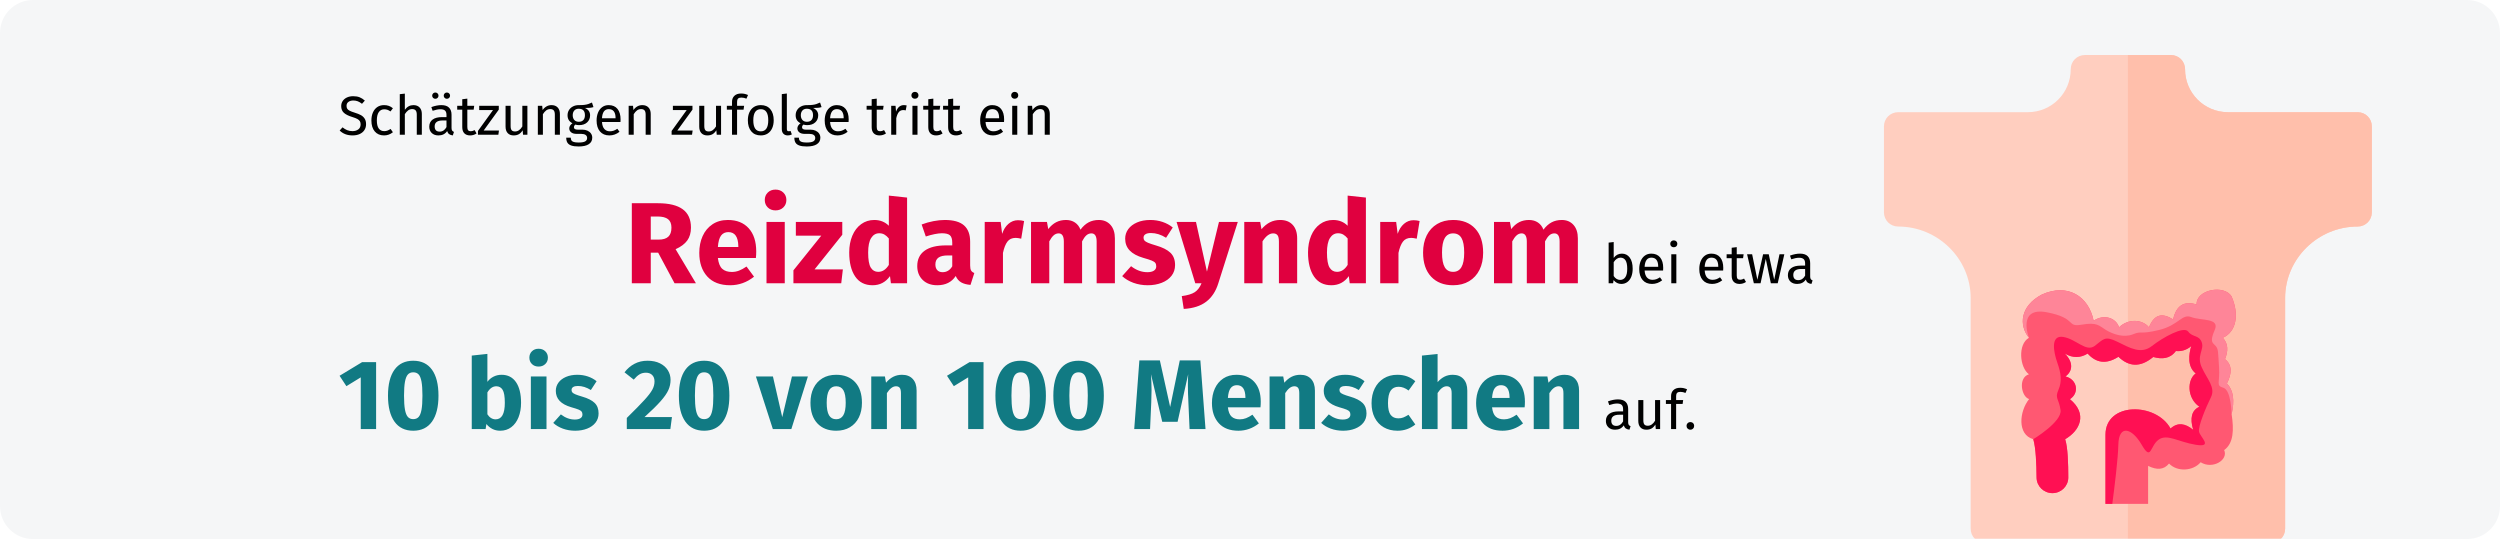 <?xml version="1.0" encoding="UTF-8"?>
<svg width="909px" height="196px" viewBox="0 0 909 196" version="1.1" xmlns="http://www.w3.org/2000/svg" xmlns:xlink="http://www.w3.org/1999/xlink">
    <title>reizdarmsyndrom</title>
    <defs>
        <path d="M12,0 L897,0 C903.627,-1.21743675e-15 909,5.373 909,12 L909,184 C909,190.627 903.627,196 897,196 L12,196 C5.373,196 8.11624501e-16,190.627 0,184 L0,12 C-8.11624501e-16,5.373 5.373,1.21743675e-15 12,0 Z" id="path-1"></path>
    </defs>
    <g id="reizdarmsyndrom" stroke="none" stroke-width="1" fill="none" fill-rule="evenodd">
        <rect fill="#FFFFFF" x="0" y="0" width="909" height="196"></rect>
        <g id="Group-2">
            <g id="Group">
                <mask id="mask-2" fill="white">
                    <use xlink:href="#path-1"></use>
                </mask>
                <use id="Mask" fill="#F5F6F7" xlink:href="#path-1"></use>
                <path d="M128.18,49.24 C129.193,49.24 130.07,49.067 130.81,48.72 C131.55,48.373 132.117,47.893 132.51,47.28 C132.903,46.667 133.1,45.96 133.1,45.16 C133.1,44.333 132.923,43.65 132.57,43.11 C132.217,42.57 131.753,42.147 131.18,41.84 C130.607,41.533 129.887,41.247 129.02,40.98 C128.193,40.727 127.563,40.487 127.13,40.26 C126.697,40.033 126.4,39.783 126.24,39.51 C126.08,39.237 126,38.9 126,38.5 C126,37.86 126.233,37.373 126.7,37.04 C127.167,36.707 127.76,36.54 128.48,36.54 C129.053,36.54 129.59,36.637 130.09,36.83 C130.59,37.023 131.1,37.327 131.62,37.74 L131.62,37.74 L132.66,36.58 C132.047,36.033 131.413,35.63 130.76,35.37 C130.107,35.11 129.32,34.98 128.4,34.98 C127.56,34.98 126.81,35.133 126.15,35.44 C125.49,35.747 124.977,36.173 124.61,36.72 C124.243,37.267 124.06,37.887 124.06,38.58 C124.06,39.607 124.387,40.42 125.04,41.02 C125.693,41.62 126.727,42.133 128.14,42.56 C128.94,42.8 129.55,43.04 129.97,43.28 C130.39,43.52 130.687,43.79 130.86,44.09 C131.033,44.39 131.12,44.767 131.12,45.22 C131.12,46.02 130.84,46.63 130.28,47.05 C129.72,47.47 129.013,47.68 128.16,47.68 C127.453,47.68 126.813,47.563 126.24,47.33 C125.667,47.097 125.1,46.753 124.54,46.3 L124.54,46.3 L123.5,47.46 C124.713,48.647 126.273,49.24 128.18,49.24 Z M139.64,49.24 C140.827,49.24 141.9,48.853 142.86,48.08 L142.86,48.08 L142.02,46.88 C141.593,47.16 141.207,47.363 140.86,47.49 C140.513,47.617 140.133,47.68 139.72,47.68 C138.853,47.68 138.187,47.363 137.72,46.73 C137.253,46.097 137.02,45.113 137.02,43.78 C137.02,42.447 137.257,41.44 137.73,40.76 C138.203,40.08 138.867,39.74 139.72,39.74 C140.147,39.74 140.537,39.803 140.89,39.93 C141.243,40.057 141.607,40.253 141.98,40.52 L141.98,40.52 L142.86,39.36 C142.38,38.96 141.88,38.67 141.36,38.49 C140.84,38.31 140.267,38.22 139.64,38.22 C138.693,38.22 137.877,38.453 137.19,38.92 C136.503,39.387 135.973,40.04 135.6,40.88 C135.227,41.72 135.04,42.7 135.04,43.82 C135.04,45.513 135.45,46.84 136.27,47.8 C137.09,48.76 138.213,49.24 139.64,49.24 Z M147.2,49 L147.2,41.5 C147.573,40.913 147.973,40.46 148.4,40.14 C148.827,39.82 149.313,39.66 149.86,39.66 C150.407,39.66 150.823,39.813 151.11,40.12 C151.397,40.427 151.54,40.953 151.54,41.7 L151.54,41.7 L151.54,49 L153.38,49 L153.38,41.44 C153.38,40.44 153.11,39.653 152.57,39.08 C152.03,38.507 151.28,38.22 150.32,38.22 C149.067,38.22 148.027,38.787 147.2,39.92 L147.2,39.92 L147.2,34.04 L145.36,34.24 L145.36,49 L147.2,49 Z M158.3,35.92 C158.62,35.92 158.89,35.81 159.11,35.59 C159.33,35.37 159.44,35.1 159.44,34.78 C159.44,34.46 159.33,34.19 159.11,33.97 C158.89,33.75 158.62,33.64 158.3,33.64 C157.967,33.64 157.69,33.75 157.47,33.97 C157.25,34.19 157.14,34.46 157.14,34.78 C157.14,35.1 157.25,35.37 157.47,35.59 C157.69,35.81 157.967,35.92 158.3,35.92 Z M162.48,35.92 C162.813,35.92 163.09,35.81 163.31,35.59 C163.53,35.37 163.64,35.1 163.64,34.78 C163.64,34.46 163.53,34.19 163.31,33.97 C163.09,33.75 162.813,33.64 162.48,33.64 C162.16,33.64 161.89,33.75 161.67,33.97 C161.45,34.19 161.34,34.46 161.34,34.78 C161.34,35.1 161.45,35.37 161.67,35.59 C161.89,35.81 162.16,35.92 162.48,35.92 Z M164.64,49.24 L165.06,47.96 C164.767,47.853 164.547,47.697 164.4,47.49 C164.253,47.283 164.18,46.967 164.18,46.54 L164.18,46.54 L164.18,41.72 C164.18,40.6 163.873,39.737 163.26,39.13 C162.647,38.523 161.72,38.22 160.48,38.22 C159.36,38.22 158.147,38.46 156.84,38.94 L156.84,38.94 L157.3,40.28 C158.42,39.907 159.367,39.72 160.14,39.72 C160.887,39.72 161.44,39.88 161.8,40.2 C162.16,40.52 162.34,41.053 162.34,41.8 L162.34,41.8 L162.34,42.58 L160.72,42.58 C159.24,42.58 158.097,42.88 157.29,43.48 C156.483,44.08 156.08,44.94 156.08,46.06 C156.08,47.007 156.38,47.773 156.98,48.36 C157.58,48.947 158.4,49.24 159.44,49.24 C160.827,49.24 161.873,48.713 162.58,47.66 C162.74,48.167 162.987,48.54 163.32,48.78 C163.653,49.02 164.093,49.173 164.64,49.24 L164.64,49.24 Z M159.86,47.86 C159.26,47.86 158.807,47.7 158.5,47.38 C158.193,47.06 158.04,46.587 158.04,45.96 C158.04,44.52 159.013,43.8 160.96,43.8 L160.96,43.8 L162.34,43.8 L162.34,46.22 C161.74,47.313 160.913,47.86 159.86,47.86 Z M170.92,49.24 C171.8,49.24 172.587,49 173.28,48.52 L173.28,48.52 L172.58,47.3 C172.06,47.58 171.593,47.72 171.18,47.72 C170.727,47.72 170.403,47.597 170.21,47.35 C170.017,47.103 169.92,46.707 169.92,46.16 L169.92,46.16 L169.92,39.88 L172.22,39.88 L172.42,38.46 L169.92,38.46 L169.92,35.86 L168.08,36.08 L168.08,38.46 L166.24,38.46 L166.24,39.88 L168.08,39.88 L168.08,46.24 C168.08,47.213 168.33,47.957 168.83,48.47 C169.33,48.983 170.027,49.24 170.92,49.24 Z M181.2,49 L181.42,47.46 L175.86,47.46 L181.36,39.86 L181.36,38.46 L174.24,38.46 L174.24,40.02 L179.26,40.02 L173.78,47.62 L173.78,49 L181.2,49 Z M186.76,49.24 C187.507,49.24 188.14,49.09 188.66,48.79 C189.18,48.49 189.64,48.013 190.04,47.36 L190.04,47.36 L190.18,49 L191.76,49 L191.76,38.46 L189.92,38.46 L189.92,45.98 C189.187,47.193 188.307,47.8 187.28,47.8 C186.707,47.8 186.293,47.65 186.04,47.35 C185.787,47.05 185.66,46.54 185.66,45.82 L185.66,45.82 L185.66,38.46 L183.82,38.46 L183.82,46.02 C183.82,47.047 184.08,47.84 184.6,48.4 C185.12,48.96 185.84,49.24 186.76,49.24 Z M197.4,49 L197.4,41.52 C197.773,40.92 198.173,40.46 198.6,40.14 C199.027,39.82 199.52,39.66 200.08,39.66 C200.627,39.66 201.04,39.813 201.32,40.12 C201.6,40.427 201.74,40.953 201.74,41.7 L201.74,41.7 L201.74,49 L203.58,49 L203.58,41.44 C203.58,40.44 203.31,39.653 202.77,39.08 C202.23,38.507 201.48,38.22 200.52,38.22 C199.853,38.22 199.243,38.38 198.69,38.7 C198.137,39.02 197.673,39.46 197.3,40.02 L197.3,40.02 L197.14,38.46 L195.56,38.46 L195.56,49 L197.4,49 Z M210.4,53.26 C212.013,53.26 213.24,52.983 214.08,52.43 C214.92,51.877 215.34,51.087 215.34,50.06 C215.34,49.5 215.19,49 214.89,48.56 C214.59,48.12 214.167,47.773 213.62,47.52 C213.073,47.267 212.447,47.14 211.74,47.14 L211.74,47.14 L210.06,47.14 C209.14,47.14 208.68,46.853 208.68,46.28 C208.68,46.093 208.727,45.91 208.82,45.73 C208.913,45.55 209.04,45.407 209.2,45.3 C209.613,45.433 210.06,45.5 210.54,45.5 C211.78,45.5 212.76,45.167 213.48,44.5 C214.2,43.833 214.56,42.973 214.56,41.92 C214.56,40.707 213.94,39.82 212.7,39.26 C213.393,39.26 213.98,39.24 214.46,39.2 C214.94,39.16 215.38,39.073 215.78,38.94 L215.78,38.94 L215.24,37.28 C214.707,37.52 214.257,37.703 213.89,37.83 C213.523,37.957 213.06,38.057 212.5,38.13 C211.94,38.203 211.247,38.233 210.42,38.22 C209.66,38.22 208.97,38.377 208.35,38.69 C207.73,39.003 207.243,39.44 206.89,40 C206.537,40.56 206.36,41.193 206.36,41.9 C206.36,42.58 206.503,43.157 206.79,43.63 C207.077,44.103 207.527,44.5 208.14,44.82 C207.767,45.073 207.48,45.36 207.28,45.68 C207.08,46 206.98,46.333 206.98,46.68 C206.98,47.253 207.21,47.73 207.67,48.11 C208.13,48.49 208.807,48.68 209.7,48.68 L209.7,48.68 L211.36,48.68 C212.027,48.68 212.547,48.807 212.92,49.06 C213.293,49.313 213.48,49.687 213.48,50.18 C213.48,50.727 213.243,51.137 212.77,51.41 C212.297,51.683 211.507,51.82 210.4,51.82 C209.64,51.82 209.053,51.757 208.64,51.63 C208.227,51.503 207.94,51.317 207.78,51.07 C207.62,50.823 207.54,50.487 207.54,50.06 L207.54,50.06 L205.88,50.06 C205.88,50.793 206.02,51.393 206.3,51.86 C206.58,52.327 207.05,52.677 207.71,52.91 C208.37,53.143 209.267,53.26 210.4,53.26 Z M210.46,44.28 C209.753,44.28 209.207,44.063 208.82,43.63 C208.433,43.197 208.24,42.62 208.24,41.9 C208.24,41.193 208.43,40.623 208.81,40.19 C209.19,39.757 209.727,39.54 210.42,39.54 C211.927,39.54 212.68,40.32 212.68,41.88 C212.68,42.64 212.49,43.23 212.11,43.65 C211.73,44.07 211.18,44.28 210.46,44.28 Z M221.58,49.24 C222.913,49.24 224.14,48.8 225.26,47.92 L225.26,47.92 L224.46,46.82 C223.993,47.14 223.547,47.373 223.12,47.52 C222.693,47.667 222.227,47.74 221.72,47.74 C220.92,47.74 220.267,47.467 219.76,46.92 C219.253,46.373 218.96,45.52 218.88,44.36 L218.88,44.36 L225.6,44.36 C225.627,44.04 225.64,43.727 225.64,43.42 C225.64,41.793 225.267,40.52 224.52,39.6 C223.773,38.68 222.7,38.22 221.3,38.22 C220.407,38.22 219.63,38.46 218.97,38.94 C218.31,39.42 217.803,40.083 217.45,40.93 C217.097,41.777 216.92,42.747 216.92,43.84 C216.92,45.52 217.33,46.84 218.15,47.8 C218.97,48.76 220.113,49.24 221.58,49.24 Z M223.82,43 L218.88,43 C219.013,40.787 219.833,39.68 221.34,39.68 C222.167,39.68 222.787,39.953 223.2,40.5 C223.613,41.047 223.82,41.84 223.82,42.88 L223.82,42.88 L223.82,43 Z M230.42,49 L230.42,41.52 C230.793,40.92 231.193,40.46 231.62,40.14 C232.047,39.82 232.54,39.66 233.1,39.66 C233.647,39.66 234.06,39.813 234.34,40.12 C234.62,40.427 234.76,40.953 234.76,41.7 L234.76,41.7 L234.76,49 L236.6,49 L236.6,41.44 C236.6,40.44 236.33,39.653 235.79,39.08 C235.25,38.507 234.5,38.22 233.54,38.22 C232.873,38.22 232.263,38.38 231.71,38.7 C231.157,39.02 230.693,39.46 230.32,40.02 L230.32,40.02 L230.16,38.46 L228.58,38.46 L228.58,49 L230.42,49 Z M251.62,49 L251.84,47.46 L246.28,47.46 L251.78,39.86 L251.78,38.46 L244.66,38.46 L244.66,40.02 L249.68,40.02 L244.2,47.62 L244.2,49 L251.62,49 Z M257.18,49.24 C257.927,49.24 258.56,49.09 259.08,48.79 C259.6,48.49 260.06,48.013 260.46,47.36 L260.46,47.36 L260.6,49 L262.18,49 L262.18,38.46 L260.34,38.46 L260.34,45.98 C259.607,47.193 258.727,47.8 257.7,47.8 C257.127,47.8 256.713,47.65 256.46,47.35 C256.207,47.05 256.08,46.54 256.08,45.82 L256.08,45.82 L256.08,38.46 L254.24,38.46 L254.24,46.02 C254.24,47.047 254.5,47.84 255.02,48.4 C255.54,48.96 256.26,49.24 257.18,49.24 Z M268,49 L268,39.88 L270.36,39.88 L270.56,38.46 L268,38.46 L268,37 C268,36.48 268.12,36.097 268.36,35.85 C268.6,35.603 269,35.48 269.56,35.48 C270.187,35.48 270.8,35.613 271.4,35.88 L271.4,35.88 L271.98,34.54 C271.54,34.353 271.13,34.217 270.75,34.13 C270.37,34.043 269.94,34 269.46,34 C268.42,34 267.61,34.277 267.03,34.83 C266.45,35.383 266.16,36.113 266.16,37.02 L266.16,37.02 L266.16,38.46 L264.28,38.46 L264.28,39.88 L266.16,39.88 L266.16,49 L268,49 Z M276.62,49.24 C277.593,49.24 278.433,49.01 279.14,48.55 C279.847,48.09 280.387,47.443 280.76,46.61 C281.133,45.777 281.32,44.813 281.32,43.72 C281.32,42.027 280.91,40.687 280.09,39.7 C279.27,38.713 278.12,38.22 276.64,38.22 C275.653,38.22 274.807,38.45 274.1,38.91 C273.393,39.37 272.853,40.017 272.48,40.85 C272.107,41.683 271.92,42.647 271.92,43.74 C271.92,45.433 272.333,46.773 273.16,47.76 C273.987,48.747 275.14,49.24 276.62,49.24 Z M276.62,47.76 C274.807,47.76 273.9,46.42 273.9,43.74 C273.9,41.047 274.813,39.7 276.64,39.7 C278.44,39.7 279.34,41.04 279.34,43.72 C279.34,46.413 278.433,47.76 276.62,47.76 Z M286.46,49.24 C286.993,49.24 287.48,49.12 287.92,48.88 L287.92,48.88 L287.44,47.6 C287.24,47.68 287.013,47.72 286.76,47.72 C286.52,47.72 286.35,47.653 286.25,47.52 C286.15,47.387 286.1,47.173 286.1,46.88 L286.1,46.88 L286.1,34 L284.26,34.22 L284.26,46.92 C284.26,47.653 284.457,48.223 284.85,48.63 C285.243,49.037 285.78,49.24 286.46,49.24 Z M293.34,53.26 C294.953,53.26 296.18,52.983 297.02,52.43 C297.86,51.877 298.28,51.087 298.28,50.06 C298.28,49.5 298.13,49 297.83,48.56 C297.53,48.12 297.107,47.773 296.56,47.52 C296.013,47.267 295.387,47.14 294.68,47.14 L294.68,47.14 L293,47.14 C292.08,47.14 291.62,46.853 291.62,46.28 C291.62,46.093 291.667,45.91 291.76,45.73 C291.853,45.55 291.98,45.407 292.14,45.3 C292.553,45.433 293,45.5 293.48,45.5 C294.72,45.5 295.7,45.167 296.42,44.5 C297.14,43.833 297.5,42.973 297.5,41.92 C297.5,40.707 296.88,39.82 295.64,39.26 C296.333,39.26 296.92,39.24 297.4,39.2 C297.88,39.16 298.32,39.073 298.72,38.94 L298.72,38.94 L298.18,37.28 C297.647,37.52 297.197,37.703 296.83,37.83 C296.463,37.957 296,38.057 295.44,38.13 C294.88,38.203 294.187,38.233 293.36,38.22 C292.6,38.22 291.91,38.377 291.29,38.69 C290.67,39.003 290.183,39.44 289.83,40 C289.477,40.56 289.3,41.193 289.3,41.9 C289.3,42.58 289.443,43.157 289.73,43.63 C290.017,44.103 290.467,44.5 291.08,44.82 C290.707,45.073 290.42,45.36 290.22,45.68 C290.02,46 289.92,46.333 289.92,46.68 C289.92,47.253 290.15,47.73 290.61,48.11 C291.07,48.49 291.747,48.68 292.64,48.68 L292.64,48.68 L294.3,48.68 C294.967,48.68 295.487,48.807 295.86,49.06 C296.233,49.313 296.42,49.687 296.42,50.18 C296.42,50.727 296.183,51.137 295.71,51.41 C295.237,51.683 294.447,51.82 293.34,51.82 C292.58,51.82 291.993,51.757 291.58,51.63 C291.167,51.503 290.88,51.317 290.72,51.07 C290.56,50.823 290.48,50.487 290.48,50.06 L290.48,50.06 L288.82,50.06 C288.82,50.793 288.96,51.393 289.24,51.86 C289.52,52.327 289.99,52.677 290.65,52.91 C291.31,53.143 292.207,53.26 293.34,53.26 Z M293.4,44.28 C292.693,44.28 292.147,44.063 291.76,43.63 C291.373,43.197 291.18,42.62 291.18,41.9 C291.18,41.193 291.37,40.623 291.75,40.19 C292.13,39.757 292.667,39.54 293.36,39.54 C294.867,39.54 295.62,40.32 295.62,41.88 C295.62,42.64 295.43,43.23 295.05,43.65 C294.67,44.07 294.12,44.28 293.4,44.28 Z M304.52,49.24 C305.853,49.24 307.08,48.8 308.2,47.92 L308.2,47.92 L307.4,46.82 C306.933,47.14 306.487,47.373 306.06,47.52 C305.633,47.667 305.167,47.74 304.66,47.74 C303.86,47.74 303.207,47.467 302.7,46.92 C302.193,46.373 301.9,45.52 301.82,44.36 L301.82,44.36 L308.54,44.36 C308.567,44.04 308.58,43.727 308.58,43.42 C308.58,41.793 308.207,40.52 307.46,39.6 C306.713,38.68 305.64,38.22 304.24,38.22 C303.347,38.22 302.57,38.46 301.91,38.94 C301.25,39.42 300.743,40.083 300.39,40.93 C300.037,41.777 299.86,42.747 299.86,43.84 C299.86,45.52 300.27,46.84 301.09,47.8 C301.91,48.76 303.053,49.24 304.52,49.24 Z M306.76,43 L301.82,43 C301.953,40.787 302.773,39.68 304.28,39.68 C305.107,39.68 305.727,39.953 306.14,40.5 C306.553,41.047 306.76,41.84 306.76,42.88 L306.76,42.88 L306.76,43 Z M319.78,49.24 C320.66,49.24 321.447,49 322.14,48.52 L322.14,48.52 L321.44,47.3 C320.92,47.58 320.453,47.72 320.04,47.72 C319.587,47.72 319.263,47.597 319.07,47.35 C318.877,47.103 318.78,46.707 318.78,46.16 L318.78,46.16 L318.78,39.88 L321.08,39.88 L321.28,38.46 L318.78,38.46 L318.78,35.86 L316.94,36.08 L316.94,38.46 L315.1,38.46 L315.1,39.88 L316.94,39.88 L316.94,46.24 C316.94,47.213 317.19,47.957 317.69,48.47 C318.19,48.983 318.887,49.24 319.78,49.24 Z M325.88,49 L325.88,42.98 C326.107,41.967 326.42,41.22 326.82,40.74 C327.22,40.26 327.747,40.02 328.4,40.02 C328.693,40.02 329,40.06 329.32,40.14 L329.32,40.14 L329.66,38.34 C329.34,38.26 328.993,38.22 328.62,38.22 C327.98,38.22 327.42,38.42 326.94,38.82 C326.46,39.22 326.08,39.813 325.8,40.6 L325.8,40.6 L325.62,38.46 L324.04,38.46 L324.04,49 L325.88,49 Z M332.66,35.9 C333.047,35.9 333.36,35.783 333.6,35.55 C333.84,35.317 333.96,35.02 333.96,34.66 C333.96,34.3 333.84,34 333.6,33.76 C333.36,33.52 333.047,33.4 332.66,33.4 C332.287,33.4 331.98,33.52 331.74,33.76 C331.5,34 331.38,34.3 331.38,34.66 C331.38,35.02 331.5,35.317 331.74,35.55 C331.98,35.783 332.287,35.9 332.66,35.9 Z M333.6,49 L333.6,38.46 L331.76,38.46 L331.76,49 L333.6,49 Z M340.36,49.24 C341.24,49.24 342.027,49 342.72,48.52 L342.72,48.52 L342.02,47.3 C341.5,47.58 341.033,47.72 340.62,47.72 C340.167,47.72 339.843,47.597 339.65,47.35 C339.457,47.103 339.36,46.707 339.36,46.16 L339.36,46.16 L339.36,39.88 L341.66,39.88 L341.86,38.46 L339.36,38.46 L339.36,35.86 L337.52,36.08 L337.52,38.46 L335.68,38.46 L335.68,39.88 L337.52,39.88 L337.52,46.24 C337.52,47.213 337.77,47.957 338.27,48.47 C338.77,48.983 339.467,49.24 340.36,49.24 Z M347.58,49.24 C348.46,49.24 349.247,49 349.94,48.52 L349.94,48.52 L349.24,47.3 C348.72,47.58 348.253,47.72 347.84,47.72 C347.387,47.72 347.063,47.597 346.87,47.35 C346.677,47.103 346.58,46.707 346.58,46.16 L346.58,46.16 L346.58,39.88 L348.88,39.88 L349.08,38.46 L346.58,38.46 L346.58,35.86 L344.74,36.08 L344.74,38.46 L342.9,38.46 L342.9,39.88 L344.74,39.88 L344.74,46.24 C344.74,47.213 344.99,47.957 345.49,48.47 C345.99,48.983 346.687,49.24 347.58,49.24 Z M361.04,49.24 C362.373,49.24 363.6,48.8 364.72,47.92 L364.72,47.92 L363.92,46.82 C363.453,47.14 363.007,47.373 362.58,47.52 C362.153,47.667 361.687,47.74 361.18,47.74 C360.38,47.74 359.727,47.467 359.22,46.92 C358.713,46.373 358.42,45.52 358.34,44.36 L358.34,44.36 L365.06,44.36 C365.087,44.04 365.1,43.727 365.1,43.42 C365.1,41.793 364.727,40.52 363.98,39.6 C363.233,38.68 362.16,38.22 360.76,38.22 C359.867,38.22 359.09,38.46 358.43,38.94 C357.77,39.42 357.263,40.083 356.91,40.93 C356.557,41.777 356.38,42.747 356.38,43.84 C356.38,45.52 356.79,46.84 357.61,47.8 C358.43,48.76 359.573,49.24 361.04,49.24 Z M363.28,43 L358.34,43 C358.473,40.787 359.293,39.68 360.8,39.68 C361.627,39.68 362.247,39.953 362.66,40.5 C363.073,41.047 363.28,41.84 363.28,42.88 L363.28,42.88 L363.28,43 Z M368.94,35.9 C369.327,35.9 369.64,35.783 369.88,35.55 C370.12,35.317 370.24,35.02 370.24,34.66 C370.24,34.3 370.12,34 369.88,33.76 C369.64,33.52 369.327,33.4 368.94,33.4 C368.567,33.4 368.26,33.52 368.02,33.76 C367.78,34 367.66,34.3 367.66,34.66 C367.66,35.02 367.78,35.317 368.02,35.55 C368.26,35.783 368.567,35.9 368.94,35.9 Z M369.88,49 L369.88,38.46 L368.04,38.46 L368.04,49 L369.88,49 Z M375.52,49 L375.52,41.52 C375.893,40.92 376.293,40.46 376.72,40.14 C377.147,39.82 377.64,39.66 378.2,39.66 C378.747,39.66 379.16,39.813 379.44,40.12 C379.72,40.427 379.86,40.953 379.86,41.7 L379.86,41.7 L379.86,49 L381.7,49 L381.7,41.44 C381.7,40.44 381.43,39.653 380.89,39.08 C380.35,38.507 379.6,38.22 378.64,38.22 C377.973,38.22 377.363,38.38 376.81,38.7 C376.257,39.02 375.793,39.46 375.42,40.02 L375.42,40.02 L375.26,38.46 L373.68,38.46 L373.68,49 L375.52,49 Z" id="Schätzungenzufolgetrittein" fill="#000000" fill-rule="nonzero" mask="url(#mask-2)"></path>
                <path d="M236.618,103 L236.618,91.87 L239.306,91.87 L245.27,103 L253.04,103 L245.648,90.61 C247.58,89.742 248.994,88.685 249.89,87.439 C250.786,86.193 251.234,84.632 251.234,82.756 C251.234,79.76 250.233,77.534 248.231,76.078 C246.229,74.622 243.24,73.894 239.264,73.894 L239.264,73.894 L229.73,73.894 L229.73,103 L236.618,103 Z M239.516,87.124 L236.618,87.124 L236.618,78.724 L239.096,78.724 C240.804,78.724 242.071,79.046 242.897,79.69 C243.723,80.334 244.136,81.356 244.136,82.756 C244.136,84.268 243.751,85.374 242.981,86.074 C242.211,86.774 241.056,87.124 239.516,87.124 L239.516,87.124 Z M265.472,103.714 C268.664,103.714 271.562,102.678 274.166,100.606 L274.166,100.606 L271.436,96.91 C270.456,97.582 269.546,98.079 268.706,98.401 C267.866,98.723 266.998,98.884 266.102,98.884 C264.618,98.884 263.456,98.506 262.616,97.75 C261.776,96.994 261.244,95.678 261.02,93.802 L261.02,93.802 L274.838,93.802 C274.922,93.13 274.964,92.332 274.964,91.408 C274.964,87.824 274.054,85.024 272.234,83.008 C270.414,80.992 267.894,79.984 264.674,79.984 C262.49,79.984 260.614,80.509 259.046,81.559 C257.478,82.609 256.288,84.037 255.476,85.843 C254.664,87.649 254.258,89.686 254.258,91.954 C254.258,95.538 255.224,98.394 257.156,100.522 C259.088,102.65 261.86,103.714 265.472,103.714 Z M268.454,89.812 L261.02,89.812 C261.16,87.88 261.545,86.494 262.175,85.654 C262.805,84.814 263.694,84.394 264.842,84.394 C267.194,84.394 268.398,86.102 268.454,89.518 L268.454,89.518 L268.454,89.812 Z M281.978,76.498 C283.126,76.498 284.071,76.141 284.813,75.427 C285.555,74.713 285.926,73.81 285.926,72.718 C285.926,71.626 285.555,70.723 284.813,70.009 C284.071,69.295 283.126,68.938 281.978,68.938 C280.83,68.938 279.892,69.295 279.164,70.009 C278.436,70.723 278.072,71.626 278.072,72.718 C278.072,73.81 278.436,74.713 279.164,75.427 C279.892,76.141 280.83,76.498 281.978,76.498 Z M285.338,103 L285.338,80.698 L278.702,80.698 L278.702,103 L285.338,103 Z M305.876,103 L306.464,97.96 L296.174,97.96 L306.254,85.36 L306.254,80.698 L289.37,80.698 L289.37,85.696 L298.61,85.696 L288.488,98.296 L288.488,103 L305.876,103 Z M317.258,103.714 C319.918,103.714 322.032,102.608 323.6,100.396 L323.6,100.396 L323.936,103 L329.816,103 L329.816,71.836 L323.18,71.122 L323.18,82.084 C321.78,80.684 320.016,79.984 317.888,79.984 C316.096,79.984 314.507,80.488 313.121,81.496 C311.735,82.504 310.664,83.904 309.908,85.696 C309.152,87.488 308.774,89.518 308.774,91.786 C308.774,95.482 309.495,98.394 310.937,100.522 C312.379,102.65 314.486,103.714 317.258,103.714 Z M319.316,98.842 C318.14,98.842 317.237,98.324 316.607,97.288 C315.977,96.252 315.662,94.432 315.662,91.828 C315.662,89.448 316.026,87.684 316.754,86.536 C317.482,85.388 318.462,84.814 319.694,84.814 C320.394,84.814 321.017,84.968 321.563,85.276 C322.109,85.584 322.648,86.06 323.18,86.704 L323.18,86.704 L323.18,96.322 C322.144,98.002 320.856,98.842 319.316,98.842 Z M340.778,103.714 C343.802,103.714 346.042,102.594 347.498,100.354 C347.974,101.418 348.646,102.195 349.514,102.685 C350.382,103.175 351.502,103.476 352.874,103.588 L352.874,103.588 L354.26,99.262 C353.728,99.066 353.343,98.772 353.105,98.38 C352.867,97.988 352.748,97.372 352.748,96.532 L352.748,96.532 L352.748,87.88 C352.748,85.248 352.006,83.274 350.522,81.958 C349.038,80.642 346.7,79.984 343.508,79.984 C342.248,79.984 340.883,80.124 339.413,80.404 C337.943,80.684 336.508,81.09 335.108,81.622 L335.108,81.622 L336.62,85.99 C337.712,85.626 338.776,85.339 339.812,85.129 C340.848,84.919 341.73,84.814 342.458,84.814 C343.858,84.814 344.838,85.059 345.398,85.549 C345.958,86.039 346.238,86.942 346.238,88.258 L346.238,88.258 L346.238,89.224 L343.97,89.224 C340.582,89.224 337.992,89.868 336.2,91.156 C334.408,92.444 333.512,94.306 333.512,96.742 C333.512,98.814 334.17,100.494 335.486,101.782 C336.802,103.07 338.566,103.714 340.778,103.714 Z M342.71,98.968 C341.898,98.968 341.261,98.723 340.799,98.233 C340.337,97.743 340.106,97.05 340.106,96.154 C340.106,95.034 340.477,94.208 341.219,93.676 C341.961,93.144 343.088,92.878 344.6,92.878 L344.6,92.878 L346.238,92.878 L346.238,96.826 C345.398,98.254 344.222,98.968 342.71,98.968 Z M364.676,103 L364.676,91.954 C365.068,90.134 365.607,88.769 366.293,87.859 C366.979,86.949 367.98,86.494 369.296,86.494 C369.8,86.494 370.472,86.592 371.312,86.788 L371.312,86.788 L372.362,80.362 C371.69,80.166 370.948,80.068 370.136,80.068 C368.848,80.068 367.693,80.509 366.671,81.391 C365.649,82.273 364.886,83.484 364.382,85.024 L364.382,85.024 L363.836,80.698 L358.04,80.698 L358.04,103 L364.676,103 Z M381.518,103 L381.518,87.754 C382.022,86.802 382.547,86.081 383.093,85.591 C383.639,85.101 384.248,84.856 384.92,84.856 C386.18,84.856 386.81,85.85 386.81,87.838 L386.81,87.838 L386.81,103 L393.446,103 L393.446,87.754 C393.95,86.774 394.468,86.046 395,85.57 C395.532,85.094 396.148,84.856 396.848,84.856 C398.108,84.856 398.738,85.85 398.738,87.838 L398.738,87.838 L398.738,103 L405.374,103 L405.374,86.704 C405.374,84.604 404.842,82.959 403.778,81.769 C402.714,80.579 401.3,79.984 399.536,79.984 C398.136,79.984 396.897,80.271 395.819,80.845 C394.741,81.419 393.754,82.308 392.858,83.512 C392.438,82.392 391.773,81.524 390.863,80.908 C389.953,80.292 388.868,79.984 387.608,79.984 C386.264,79.984 385.067,80.257 384.017,80.803 C382.967,81.349 382.008,82.182 381.14,83.302 L381.14,83.302 L380.678,80.698 L374.882,80.698 L374.882,103 L381.518,103 Z M417.344,103.714 C419.192,103.714 420.872,103.42 422.384,102.832 C423.896,102.244 425.086,101.397 425.954,100.291 C426.822,99.185 427.256,97.876 427.256,96.364 C427.256,94.46 426.689,92.969 425.555,91.891 C424.421,90.813 422.692,89.938 420.368,89.266 C419.024,88.874 418.03,88.538 417.386,88.258 C416.742,87.978 416.315,87.705 416.105,87.439 C415.895,87.173 415.79,86.83 415.79,86.41 C415.79,85.878 416.021,85.465 416.483,85.171 C416.945,84.877 417.61,84.73 418.478,84.73 C420.326,84.73 422.16,85.304 423.98,86.452 L423.98,86.452 L426.416,82.714 C425.352,81.846 424.12,81.174 422.72,80.698 C421.32,80.222 419.822,79.984 418.226,79.984 C416.406,79.984 414.803,80.285 413.417,80.887 C412.031,81.489 410.967,82.301 410.225,83.323 C409.483,84.345 409.112,85.5 409.112,86.788 C409.112,88.496 409.658,89.924 410.75,91.072 C411.842,92.22 413.494,93.116 415.706,93.76 C417.106,94.152 418.128,94.481 418.772,94.747 C419.416,95.013 419.85,95.3 420.074,95.608 C420.298,95.916 420.41,96.336 420.41,96.868 C420.41,97.54 420.123,98.058 419.549,98.422 C418.975,98.786 418.184,98.968 417.176,98.968 C415.104,98.968 413.13,98.24 411.254,96.784 L411.254,96.784 L408.02,100.396 C409.14,101.432 410.505,102.244 412.115,102.832 C413.725,103.42 415.468,103.714 417.344,103.714 Z M430.406,112.324 C433.822,112.128 436.545,111.253 438.575,109.699 C440.605,108.145 442.068,105.926 442.964,103.042 L442.964,103.042 L450.062,80.698 L443.216,80.698 L438.848,98.758 L434.858,80.698 L427.802,80.698 L434.606,103 L436.874,103 C436.258,104.484 435.439,105.562 434.417,106.234 C433.395,106.906 431.82,107.382 429.692,107.662 L429.692,107.662 L430.406,112.324 Z M459.05,103 L459.05,87.754 C460.282,85.822 461.57,84.856 462.914,84.856 C463.614,84.856 464.139,85.073 464.489,85.507 C464.839,85.941 465.014,86.718 465.014,87.838 L465.014,87.838 L465.014,103 L471.65,103 L471.65,86.704 C471.65,84.576 471.104,82.924 470.012,81.748 C468.92,80.572 467.408,79.984 465.476,79.984 C464.104,79.984 462.865,80.264 461.759,80.824 C460.653,81.384 459.624,82.224 458.672,83.344 L458.672,83.344 L458.21,80.698 L452.414,80.698 L452.414,103 L459.05,103 Z M484.082,103.714 C486.742,103.714 488.856,102.608 490.424,100.396 L490.424,100.396 L490.76,103 L496.64,103 L496.64,71.836 L490.004,71.122 L490.004,82.084 C488.604,80.684 486.84,79.984 484.712,79.984 C482.92,79.984 481.331,80.488 479.945,81.496 C478.559,82.504 477.488,83.904 476.732,85.696 C475.976,87.488 475.598,89.518 475.598,91.786 C475.598,95.482 476.319,98.394 477.761,100.522 C479.203,102.65 481.31,103.714 484.082,103.714 Z M486.14,98.842 C484.964,98.842 484.061,98.324 483.431,97.288 C482.801,96.252 482.486,94.432 482.486,91.828 C482.486,89.448 482.85,87.684 483.578,86.536 C484.306,85.388 485.286,84.814 486.518,84.814 C487.218,84.814 487.841,84.968 488.387,85.276 C488.933,85.584 489.472,86.06 490.004,86.704 L490.004,86.704 L490.004,96.322 C488.968,98.002 487.68,98.842 486.14,98.842 Z M508.484,103 L508.484,91.954 C508.876,90.134 509.415,88.769 510.101,87.859 C510.787,86.949 511.788,86.494 513.104,86.494 C513.608,86.494 514.28,86.592 515.12,86.788 L515.12,86.788 L516.17,80.362 C515.498,80.166 514.756,80.068 513.944,80.068 C512.656,80.068 511.501,80.509 510.479,81.391 C509.457,82.273 508.694,83.484 508.19,85.024 L508.19,85.024 L507.644,80.698 L501.848,80.698 L501.848,103 L508.484,103 Z M528.35,103.714 C530.59,103.714 532.529,103.224 534.167,102.244 C535.805,101.264 537.065,99.885 537.947,98.107 C538.829,96.329 539.27,94.25 539.27,91.87 C539.27,88.118 538.304,85.199 536.372,83.113 C534.44,81.027 531.766,79.984 528.35,79.984 C526.11,79.984 524.171,80.474 522.533,81.454 C520.895,82.434 519.635,83.813 518.753,85.591 C517.871,87.369 517.43,89.448 517.43,91.828 C517.43,95.58 518.403,98.499 520.349,100.585 C522.295,102.671 524.962,103.714 528.35,103.714 Z M528.35,98.842 C526.978,98.842 525.963,98.282 525.305,97.162 C524.647,96.042 524.318,94.264 524.318,91.828 C524.318,89.448 524.654,87.691 525.326,86.557 C525.998,85.423 527.006,84.856 528.35,84.856 C529.722,84.856 530.737,85.416 531.395,86.536 C532.053,87.656 532.382,89.434 532.382,91.87 C532.382,94.25 532.046,96.007 531.374,97.141 C530.702,98.275 529.694,98.842 528.35,98.842 Z M549.854,103 L549.854,87.754 C550.358,86.802 550.883,86.081 551.429,85.591 C551.975,85.101 552.584,84.856 553.256,84.856 C554.516,84.856 555.146,85.85 555.146,87.838 L555.146,87.838 L555.146,103 L561.782,103 L561.782,87.754 C562.286,86.774 562.804,86.046 563.336,85.57 C563.868,85.094 564.484,84.856 565.184,84.856 C566.444,84.856 567.074,85.85 567.074,87.838 L567.074,87.838 L567.074,103 L573.71,103 L573.71,86.704 C573.71,84.604 573.178,82.959 572.114,81.769 C571.05,80.579 569.636,79.984 567.872,79.984 C566.472,79.984 565.233,80.271 564.155,80.845 C563.077,81.419 562.09,82.308 561.194,83.512 C560.774,82.392 560.109,81.524 559.199,80.908 C558.289,80.292 557.204,79.984 555.944,79.984 C554.6,79.984 553.403,80.257 552.353,80.803 C551.303,81.349 550.344,82.182 549.476,83.302 L549.476,83.302 L549.014,80.698 L543.218,80.698 L543.218,103 L549.854,103 Z" id="Reizdarmsyndrom" fill="#E0003F" fill-rule="nonzero" mask="url(#mask-2)"></path>
                <path d="M589.5,103.24 C590.34,103.24 591.073,103.01 591.7,102.55 C592.327,102.09 592.807,101.443 593.14,100.61 C593.473,99.777 593.64,98.813 593.64,97.72 C593.64,95.987 593.287,94.637 592.58,93.67 C591.873,92.703 590.92,92.22 589.72,92.22 C588.493,92.22 587.5,92.74 586.74,93.78 L586.74,93.78 L586.74,88 L584.9,88.22 L584.9,103 L586.52,103 L586.7,101.84 C587.46,102.773 588.393,103.24 589.5,103.24 Z M589.06,101.78 C588.607,101.78 588.177,101.653 587.77,101.4 C587.363,101.147 587.02,100.8 586.74,100.36 L586.74,100.36 L586.74,95.32 C587.447,94.227 588.267,93.68 589.2,93.68 C589.987,93.68 590.593,93.997 591.02,94.63 C591.447,95.263 591.66,96.293 591.66,97.72 C591.66,99.107 591.43,100.13 590.97,100.79 C590.51,101.45 589.873,101.78 589.06,101.78 Z M600.68,103.24 C602.013,103.24 603.24,102.8 604.36,101.92 L604.36,101.92 L603.56,100.82 C603.093,101.14 602.647,101.373 602.22,101.52 C601.793,101.667 601.327,101.74 600.82,101.74 C600.02,101.74 599.367,101.467 598.86,100.92 C598.353,100.373 598.06,99.52 597.98,98.36 L597.98,98.36 L604.7,98.36 C604.727,98.04 604.74,97.727 604.74,97.42 C604.74,95.793 604.367,94.52 603.62,93.6 C602.873,92.68 601.8,92.22 600.4,92.22 C599.507,92.22 598.73,92.46 598.07,92.94 C597.41,93.42 596.903,94.083 596.55,94.93 C596.197,95.777 596.02,96.747 596.02,97.84 C596.02,99.52 596.43,100.84 597.25,101.8 C598.07,102.76 599.213,103.24 600.68,103.24 Z M602.92,97 L597.98,97 C598.113,94.787 598.933,93.68 600.44,93.68 C601.267,93.68 601.887,93.953 602.3,94.5 C602.713,95.047 602.92,95.84 602.92,96.88 L602.92,96.88 L602.92,97 Z M608.58,89.9 C608.967,89.9 609.28,89.783 609.52,89.55 C609.76,89.317 609.88,89.02 609.88,88.66 C609.88,88.3 609.76,88 609.52,87.76 C609.28,87.52 608.967,87.4 608.58,87.4 C608.207,87.4 607.9,87.52 607.66,87.76 C607.42,88 607.3,88.3 607.3,88.66 C607.3,89.02 607.42,89.317 607.66,89.55 C607.9,89.783 608.207,89.9 608.58,89.9 Z M609.52,103 L609.52,92.46 L607.68,92.46 L607.68,103 L609.52,103 Z M622.52,103.24 C623.853,103.24 625.08,102.8 626.2,101.92 L626.2,101.92 L625.4,100.82 C624.933,101.14 624.487,101.373 624.06,101.52 C623.633,101.667 623.167,101.74 622.66,101.74 C621.86,101.74 621.207,101.467 620.7,100.92 C620.193,100.373 619.9,99.52 619.82,98.36 L619.82,98.36 L626.54,98.36 C626.567,98.04 626.58,97.727 626.58,97.42 C626.58,95.793 626.207,94.52 625.46,93.6 C624.713,92.68 623.64,92.22 622.24,92.22 C621.347,92.22 620.57,92.46 619.91,92.94 C619.25,93.42 618.743,94.083 618.39,94.93 C618.037,95.777 617.86,96.747 617.86,97.84 C617.86,99.52 618.27,100.84 619.09,101.8 C619.91,102.76 621.053,103.24 622.52,103.24 Z M624.76,97 L619.82,97 C619.953,94.787 620.773,93.68 622.28,93.68 C623.107,93.68 623.727,93.953 624.14,94.5 C624.553,95.047 624.76,95.84 624.76,96.88 L624.76,96.88 L624.76,97 Z M632.48,103.24 C633.36,103.24 634.147,103 634.84,102.52 L634.84,102.52 L634.14,101.3 C633.62,101.58 633.153,101.72 632.74,101.72 C632.287,101.72 631.963,101.597 631.77,101.35 C631.577,101.103 631.48,100.707 631.48,100.16 L631.48,100.16 L631.48,93.88 L633.78,93.88 L633.98,92.46 L631.48,92.46 L631.48,89.86 L629.64,90.08 L629.64,92.46 L627.8,92.46 L627.8,93.88 L629.64,93.88 L629.64,100.24 C629.64,101.213 629.89,101.957 630.39,102.47 C630.89,102.983 631.587,103.24 632.48,103.24 Z M640.14,103 L642.04,94.12 L643.88,103 L646.38,103 L648.78,92.46 L647.02,92.46 L645.1,101.72 L643.12,92.46 L641.06,92.46 L638.98,101.72 L637.08,92.46 L635.24,92.46 L637.7,103 L640.14,103 Z M658.64,103.24 L659.06,101.96 C658.767,101.853 658.547,101.697 658.4,101.49 C658.253,101.283 658.18,100.967 658.18,100.54 L658.18,100.54 L658.18,95.72 C658.18,94.6 657.873,93.737 657.26,93.13 C656.647,92.523 655.72,92.22 654.48,92.22 C653.36,92.22 652.147,92.46 650.84,92.94 L650.84,92.94 L651.3,94.28 C652.42,93.907 653.367,93.72 654.14,93.72 C654.887,93.72 655.44,93.88 655.8,94.2 C656.16,94.52 656.34,95.053 656.34,95.8 L656.34,95.8 L656.34,96.58 L654.72,96.58 C653.24,96.58 652.097,96.88 651.29,97.48 C650.483,98.08 650.08,98.94 650.08,100.06 C650.08,101.007 650.38,101.773 650.98,102.36 C651.58,102.947 652.4,103.24 653.44,103.24 C654.827,103.24 655.873,102.713 656.58,101.66 C656.74,102.167 656.987,102.54 657.32,102.78 C657.653,103.02 658.093,103.173 658.64,103.24 L658.64,103.24 Z M653.86,101.86 C653.26,101.86 652.807,101.7 652.5,101.38 C652.193,101.06 652.04,100.587 652.04,99.96 C652.04,98.52 653.013,97.8 654.96,97.8 L654.96,97.8 L656.34,97.8 L656.34,100.22 C655.74,101.313 654.913,101.86 653.86,101.86 Z" id="beietwa" fill="#000000" fill-rule="nonzero" mask="url(#mask-2)"></path>
                <path d="M136.752,156 L136.752,131.664 L131.676,131.664 L123.468,136.632 L125.952,140.412 L131.172,137.208 L131.172,156 L136.752,156 Z M150.252,156.612 C153.228,156.612 155.502,155.508 157.074,153.3 C158.646,151.092 159.432,147.948 159.432,143.868 C159.432,139.764 158.646,136.62 157.074,134.436 C155.502,132.252 153.228,131.16 150.252,131.16 C147.276,131.16 145.002,132.252 143.43,134.436 C141.858,136.62 141.072,139.764 141.072,143.868 C141.072,147.948 141.858,151.092 143.43,153.3 C145.002,155.508 147.276,156.612 150.252,156.612 Z M150.252,152.4 C149.436,152.4 148.788,152.136 148.308,151.608 C147.828,151.08 147.474,150.198 147.246,148.962 C147.018,147.726 146.904,146.028 146.904,143.868 C146.904,141.708 147.018,140.016 147.246,138.792 C147.474,137.568 147.828,136.692 148.308,136.164 C148.788,135.636 149.436,135.372 150.252,135.372 C151.068,135.372 151.716,135.624 152.196,136.128 C152.676,136.632 153.03,137.502 153.258,138.738 C153.486,139.974 153.6,141.684 153.6,143.868 C153.6,146.052 153.486,147.762 153.258,148.998 C153.03,150.234 152.676,151.11 152.196,151.626 C151.716,152.142 151.068,152.4 150.252,152.4 Z M181.86,156.612 C183.42,156.612 184.77,156.18 185.91,155.316 C187.05,154.452 187.926,153.252 188.538,151.716 C189.15,150.18 189.456,148.428 189.456,146.46 C189.456,143.244 188.844,140.742 187.62,138.954 C186.396,137.166 184.644,136.272 182.364,136.272 C181.308,136.272 180.33,136.5 179.43,136.956 C178.53,137.412 177.792,138.036 177.216,138.828 L177.216,138.828 L177.216,128.676 L171.528,129.288 L171.528,156 L176.568,156 L176.856,154.164 C177.456,154.932 178.182,155.532 179.034,155.964 C179.886,156.396 180.828,156.612 181.86,156.612 Z M180.204,152.472 C179.604,152.472 179.046,152.31 178.53,151.986 C178.014,151.662 177.576,151.212 177.216,150.636 L177.216,150.636 L177.216,142.68 C178.104,141.192 179.184,140.448 180.456,140.448 C181.464,140.448 182.232,140.88 182.76,141.744 C183.288,142.608 183.552,144.18 183.552,146.46 C183.552,150.468 182.436,152.472 180.204,152.472 Z M195.828,133.284 C196.812,133.284 197.622,132.978 198.258,132.366 C198.894,131.754 199.212,130.98 199.212,130.044 C199.212,129.108 198.894,128.334 198.258,127.722 C197.622,127.11 196.812,126.804 195.828,126.804 C194.844,126.804 194.04,127.11 193.416,127.722 C192.792,128.334 192.48,129.108 192.48,130.044 C192.48,130.98 192.792,131.754 193.416,132.366 C194.04,132.978 194.844,133.284 195.828,133.284 Z M198.708,156 L198.708,136.884 L193.02,136.884 L193.02,156 L198.708,156 Z M209.148,156.612 C210.732,156.612 212.172,156.36 213.468,155.856 C214.764,155.352 215.784,154.626 216.528,153.678 C217.272,152.73 217.644,151.608 217.644,150.312 C217.644,148.68 217.158,147.402 216.186,146.478 C215.214,145.554 213.732,144.804 211.74,144.228 C210.588,143.892 209.736,143.604 209.184,143.364 C208.632,143.124 208.266,142.89 208.086,142.662 C207.906,142.434 207.816,142.14 207.816,141.78 C207.816,141.324 208.014,140.97 208.41,140.718 C208.806,140.466 209.376,140.34 210.12,140.34 C211.704,140.34 213.276,140.832 214.836,141.816 L214.836,141.816 L216.924,138.612 C216.012,137.868 214.956,137.292 213.756,136.884 C212.556,136.476 211.272,136.272 209.904,136.272 C208.344,136.272 206.97,136.53 205.782,137.046 C204.594,137.562 203.682,138.258 203.046,139.134 C202.41,140.01 202.092,141 202.092,142.104 C202.092,143.568 202.56,144.792 203.496,145.776 C204.432,146.76 205.848,147.528 207.744,148.08 C208.944,148.416 209.82,148.698 210.372,148.926 C210.924,149.154 211.296,149.4 211.488,149.664 C211.68,149.928 211.776,150.288 211.776,150.744 C211.776,151.32 211.53,151.764 211.038,152.076 C210.546,152.388 209.868,152.544 209.004,152.544 C207.228,152.544 205.536,151.92 203.928,150.672 L203.928,150.672 L201.156,153.768 C202.116,154.656 203.286,155.352 204.666,155.856 C206.046,156.36 207.54,156.612 209.148,156.612 Z M243.744,156 L244.32,151.644 L234.348,151.644 C236.916,149.316 238.872,147.39 240.216,145.866 C241.56,144.342 242.496,142.992 243.024,141.816 C243.552,140.64 243.816,139.404 243.816,138.108 C243.816,136.836 243.486,135.672 242.826,134.616 C242.166,133.56 241.206,132.72 239.946,132.096 C238.686,131.472 237.18,131.16 235.428,131.16 C233.676,131.16 232.098,131.532 230.694,132.276 C229.29,133.02 228.084,134.052 227.076,135.372 L227.076,135.372 L230.424,138.036 C231.168,137.148 231.876,136.506 232.548,136.11 C233.22,135.714 233.988,135.516 234.852,135.516 C235.812,135.516 236.574,135.798 237.138,136.362 C237.702,136.926 237.984,137.7 237.984,138.684 C237.984,139.716 237.714,140.724 237.174,141.708 C236.634,142.692 235.692,143.922 234.348,145.398 C233.004,146.874 230.856,149.064 227.904,151.968 L227.904,151.968 L227.904,156 L243.744,156 Z M256.02,156.612 C258.996,156.612 261.27,155.508 262.842,153.3 C264.414,151.092 265.2,147.948 265.2,143.868 C265.2,139.764 264.414,136.62 262.842,134.436 C261.27,132.252 258.996,131.16 256.02,131.16 C253.044,131.16 250.77,132.252 249.198,134.436 C247.626,136.62 246.84,139.764 246.84,143.868 C246.84,147.948 247.626,151.092 249.198,153.3 C250.77,155.508 253.044,156.612 256.02,156.612 Z M256.02,152.4 C255.204,152.4 254.556,152.136 254.076,151.608 C253.596,151.08 253.242,150.198 253.014,148.962 C252.786,147.726 252.672,146.028 252.672,143.868 C252.672,141.708 252.786,140.016 253.014,138.792 C253.242,137.568 253.596,136.692 254.076,136.164 C254.556,135.636 255.204,135.372 256.02,135.372 C256.836,135.372 257.484,135.624 257.964,136.128 C258.444,136.632 258.798,137.502 259.026,138.738 C259.254,139.974 259.368,141.684 259.368,143.868 C259.368,146.052 259.254,147.762 259.026,148.998 C258.798,150.234 258.444,151.11 257.964,151.626 C257.484,152.142 256.836,152.4 256.02,152.4 Z M287.736,156 L293.748,136.884 L287.952,136.884 L284.424,151.68 L281.04,136.884 L274.848,136.884 L281.004,156 L287.736,156 Z M304.044,156.612 C305.964,156.612 307.626,156.192 309.03,155.352 C310.434,154.512 311.514,153.33 312.27,151.806 C313.026,150.282 313.404,148.5 313.404,146.46 C313.404,143.244 312.576,140.742 310.92,138.954 C309.264,137.166 306.972,136.272 304.044,136.272 C302.124,136.272 300.462,136.692 299.058,137.532 C297.654,138.372 296.574,139.554 295.818,141.078 C295.062,142.602 294.684,144.384 294.684,146.424 C294.684,149.64 295.518,152.142 297.186,153.93 C298.854,155.718 301.14,156.612 304.044,156.612 Z M304.044,152.436 C302.868,152.436 301.998,151.956 301.434,150.996 C300.87,150.036 300.588,148.512 300.588,146.424 C300.588,144.384 300.876,142.878 301.452,141.906 C302.028,140.934 302.892,140.448 304.044,140.448 C305.22,140.448 306.09,140.928 306.654,141.888 C307.218,142.848 307.5,144.372 307.5,146.46 C307.5,148.5 307.212,150.006 306.636,150.978 C306.06,151.95 305.196,152.436 304.044,152.436 Z M322.476,156 L322.476,142.932 C323.532,141.276 324.636,140.448 325.788,140.448 C326.388,140.448 326.838,140.634 327.138,141.006 C327.438,141.378 327.588,142.044 327.588,143.004 L327.588,143.004 L327.588,156 L333.276,156 L333.276,142.032 C333.276,140.208 332.808,138.792 331.872,137.784 C330.936,136.776 329.64,136.272 327.984,136.272 C326.808,136.272 325.746,136.512 324.798,136.992 C323.85,137.472 322.968,138.192 322.152,139.152 L322.152,139.152 L321.756,136.884 L316.788,136.884 L316.788,156 L322.476,156 Z M357.612,156 L357.612,131.664 L352.536,131.664 L344.328,136.632 L346.812,140.412 L352.032,137.208 L352.032,156 L357.612,156 Z M371.112,156.612 C374.088,156.612 376.362,155.508 377.934,153.3 C379.506,151.092 380.292,147.948 380.292,143.868 C380.292,139.764 379.506,136.62 377.934,134.436 C376.362,132.252 374.088,131.16 371.112,131.16 C368.136,131.16 365.862,132.252 364.29,134.436 C362.718,136.62 361.932,139.764 361.932,143.868 C361.932,147.948 362.718,151.092 364.29,153.3 C365.862,155.508 368.136,156.612 371.112,156.612 Z M371.112,152.4 C370.296,152.4 369.648,152.136 369.168,151.608 C368.688,151.08 368.334,150.198 368.106,148.962 C367.878,147.726 367.764,146.028 367.764,143.868 C367.764,141.708 367.878,140.016 368.106,138.792 C368.334,137.568 368.688,136.692 369.168,136.164 C369.648,135.636 370.296,135.372 371.112,135.372 C371.928,135.372 372.576,135.624 373.056,136.128 C373.536,136.632 373.89,137.502 374.118,138.738 C374.346,139.974 374.46,141.684 374.46,143.868 C374.46,146.052 374.346,147.762 374.118,148.998 C373.89,150.234 373.536,151.11 373.056,151.626 C372.576,152.142 371.928,152.4 371.112,152.4 Z M392.172,156.612 C395.148,156.612 397.422,155.508 398.994,153.3 C400.566,151.092 401.352,147.948 401.352,143.868 C401.352,139.764 400.566,136.62 398.994,134.436 C397.422,132.252 395.148,131.16 392.172,131.16 C389.196,131.16 386.922,132.252 385.35,134.436 C383.778,136.62 382.992,139.764 382.992,143.868 C382.992,147.948 383.778,151.092 385.35,153.3 C386.922,155.508 389.196,156.612 392.172,156.612 Z M392.172,152.4 C391.356,152.4 390.708,152.136 390.228,151.608 C389.748,151.08 389.394,150.198 389.166,148.962 C388.938,147.726 388.824,146.028 388.824,143.868 C388.824,141.708 388.938,140.016 389.166,138.792 C389.394,137.568 389.748,136.692 390.228,136.164 C390.708,135.636 391.356,135.372 392.172,135.372 C392.988,135.372 393.636,135.624 394.116,136.128 C394.596,136.632 394.95,137.502 395.178,138.738 C395.406,139.974 395.52,141.684 395.52,143.868 C395.52,146.052 395.406,147.762 395.178,148.998 C394.95,150.234 394.596,151.11 394.116,151.626 C393.636,152.142 392.988,152.4 392.172,152.4 Z M418.164,156 L418.596,146.316 C418.668,144.804 418.704,143.352 418.704,141.96 C418.704,140.112 418.632,138.144 418.488,136.056 L418.488,136.056 L422.592,153.372 L428.172,153.372 L432.024,136.056 C431.952,137.304 431.916,138.624 431.916,140.016 C431.916,141.84 431.976,143.916 432.096,146.244 L432.096,146.244 L432.528,156 L438.324,156 L436.452,131.052 L428.964,131.052 L425.472,147.972 L421.728,131.052 L414.276,131.052 L412.404,156 L418.164,156 Z M450.276,156.612 C453.012,156.612 455.496,155.724 457.728,153.948 L457.728,153.948 L455.388,150.78 C454.548,151.356 453.768,151.782 453.048,152.058 C452.328,152.334 451.584,152.472 450.816,152.472 C449.544,152.472 448.548,152.148 447.828,151.5 C447.108,150.852 446.652,149.724 446.46,148.116 L446.46,148.116 L458.304,148.116 C458.376,147.54 458.412,146.856 458.412,146.064 C458.412,142.992 457.632,140.592 456.072,138.864 C454.512,137.136 452.352,136.272 449.592,136.272 C447.72,136.272 446.112,136.722 444.768,137.622 C443.424,138.522 442.404,139.746 441.708,141.294 C441.012,142.842 440.664,144.588 440.664,146.532 C440.664,149.604 441.492,152.052 443.148,153.876 C444.804,155.7 447.18,156.612 450.276,156.612 Z M452.832,144.696 L446.46,144.696 C446.58,143.04 446.91,141.852 447.45,141.132 C447.99,140.412 448.752,140.052 449.736,140.052 C451.752,140.052 452.784,141.516 452.832,144.444 L452.832,144.444 L452.832,144.696 Z M467.304,156 L467.304,142.932 C468.36,141.276 469.464,140.448 470.616,140.448 C471.216,140.448 471.666,140.634 471.966,141.006 C472.266,141.378 472.416,142.044 472.416,143.004 L472.416,143.004 L472.416,156 L478.104,156 L478.104,142.032 C478.104,140.208 477.636,138.792 476.7,137.784 C475.764,136.776 474.468,136.272 472.812,136.272 C471.636,136.272 470.574,136.512 469.626,136.992 C468.678,137.472 467.796,138.192 466.98,139.152 L466.98,139.152 L466.584,136.884 L461.616,136.884 L461.616,156 L467.304,156 Z M488.364,156.612 C489.948,156.612 491.388,156.36 492.684,155.856 C493.98,155.352 495,154.626 495.744,153.678 C496.488,152.73 496.86,151.608 496.86,150.312 C496.86,148.68 496.374,147.402 495.402,146.478 C494.43,145.554 492.948,144.804 490.956,144.228 C489.804,143.892 488.952,143.604 488.4,143.364 C487.848,143.124 487.482,142.89 487.302,142.662 C487.122,142.434 487.032,142.14 487.032,141.78 C487.032,141.324 487.23,140.97 487.626,140.718 C488.022,140.466 488.592,140.34 489.336,140.34 C490.92,140.34 492.492,140.832 494.052,141.816 L494.052,141.816 L496.14,138.612 C495.228,137.868 494.172,137.292 492.972,136.884 C491.772,136.476 490.488,136.272 489.12,136.272 C487.56,136.272 486.186,136.53 484.998,137.046 C483.81,137.562 482.898,138.258 482.262,139.134 C481.626,140.01 481.308,141 481.308,142.104 C481.308,143.568 481.776,144.792 482.712,145.776 C483.648,146.76 485.064,147.528 486.96,148.08 C488.16,148.416 489.036,148.698 489.588,148.926 C490.14,149.154 490.512,149.4 490.704,149.664 C490.896,149.928 490.992,150.288 490.992,150.744 C490.992,151.32 490.746,151.764 490.254,152.076 C489.762,152.388 489.084,152.544 488.22,152.544 C486.444,152.544 484.752,151.92 483.144,150.672 L483.144,150.672 L480.372,153.768 C481.332,154.656 482.502,155.352 483.882,155.856 C485.262,156.36 486.756,156.612 488.364,156.612 Z M508.164,156.612 C510.564,156.612 512.712,155.856 514.608,154.344 L514.608,154.344 L512.124,150.816 C511.38,151.272 510.744,151.602 510.216,151.806 C509.688,152.01 509.1,152.112 508.452,152.112 C507.228,152.112 506.292,151.692 505.644,150.852 C504.996,150.012 504.672,148.584 504.672,146.568 C504.672,144.48 504.996,142.968 505.644,142.032 C506.292,141.096 507.252,140.628 508.524,140.628 C509.748,140.628 510.96,141.084 512.16,141.996 L512.16,141.996 L514.608,138.612 C513.672,137.82 512.676,137.232 511.62,136.848 C510.564,136.464 509.376,136.272 508.056,136.272 C506.184,136.272 504.54,136.71 503.124,137.586 C501.708,138.462 500.616,139.68 499.848,141.24 C499.08,142.8 498.696,144.588 498.696,146.604 C498.696,148.62 499.08,150.378 499.848,151.878 C500.616,153.378 501.708,154.542 503.124,155.37 C504.54,156.198 506.22,156.612 508.164,156.612 Z M522.708,156 L522.708,142.896 C523.764,141.264 524.868,140.448 526.02,140.448 C526.596,140.448 527.04,140.634 527.352,141.006 C527.664,141.378 527.82,142.044 527.82,143.004 L527.82,143.004 L527.82,156 L533.508,156 L533.508,142.032 C533.508,140.208 533.04,138.792 532.104,137.784 C531.168,136.776 529.872,136.272 528.216,136.272 C527.112,136.272 526.116,136.494 525.228,136.938 C524.34,137.382 523.5,138.048 522.708,138.936 L522.708,138.936 L522.708,128.712 L517.02,129.288 L517.02,156 L522.708,156 Z M546.324,156.612 C549.06,156.612 551.544,155.724 553.776,153.948 L553.776,153.948 L551.436,150.78 C550.596,151.356 549.816,151.782 549.096,152.058 C548.376,152.334 547.632,152.472 546.864,152.472 C545.592,152.472 544.596,152.148 543.876,151.5 C543.156,150.852 542.7,149.724 542.508,148.116 L542.508,148.116 L554.352,148.116 C554.424,147.54 554.46,146.856 554.46,146.064 C554.46,142.992 553.68,140.592 552.12,138.864 C550.56,137.136 548.4,136.272 545.64,136.272 C543.768,136.272 542.16,136.722 540.816,137.622 C539.472,138.522 538.452,139.746 537.756,141.294 C537.06,142.842 536.712,144.588 536.712,146.532 C536.712,149.604 537.54,152.052 539.196,153.876 C540.852,155.7 543.228,156.612 546.324,156.612 Z M548.88,144.696 L542.508,144.696 C542.628,143.04 542.958,141.852 543.498,141.132 C544.038,140.412 544.8,140.052 545.784,140.052 C547.8,140.052 548.832,141.516 548.88,144.444 L548.88,144.444 L548.88,144.696 Z M563.352,156 L563.352,142.932 C564.408,141.276 565.512,140.448 566.664,140.448 C567.264,140.448 567.714,140.634 568.014,141.006 C568.314,141.378 568.464,142.044 568.464,143.004 L568.464,143.004 L568.464,156 L574.152,156 L574.152,142.032 C574.152,140.208 573.684,138.792 572.748,137.784 C571.812,136.776 570.516,136.272 568.86,136.272 C567.684,136.272 566.622,136.512 565.674,136.992 C564.726,137.472 563.844,138.192 563.028,139.152 L563.028,139.152 L562.632,136.884 L557.664,136.884 L557.664,156 L563.352,156 Z" id="10bis20von100Menschen" fill="#117A83" fill-rule="nonzero" mask="url(#mask-2)"></path>
                <path d="M592.46,156.24 L592.88,154.96 C592.587,154.853 592.367,154.697 592.22,154.49 C592.073,154.283 592,153.967 592,153.54 L592,153.54 L592,148.72 C592,147.6 591.693,146.737 591.08,146.13 C590.467,145.523 589.54,145.22 588.3,145.22 C587.18,145.22 585.967,145.46 584.66,145.94 L584.66,145.94 L585.12,147.28 C586.24,146.907 587.187,146.72 587.96,146.72 C588.707,146.72 589.26,146.88 589.62,147.2 C589.98,147.52 590.16,148.053 590.16,148.8 L590.16,148.8 L590.16,149.58 L588.54,149.58 C587.06,149.58 585.917,149.88 585.11,150.48 C584.303,151.08 583.9,151.94 583.9,153.06 C583.9,154.007 584.2,154.773 584.8,155.36 C585.4,155.947 586.22,156.24 587.26,156.24 C588.647,156.24 589.693,155.713 590.4,154.66 C590.56,155.167 590.807,155.54 591.14,155.78 C591.473,156.02 591.913,156.173 592.46,156.24 L592.46,156.24 Z M587.68,154.86 C587.08,154.86 586.627,154.7 586.32,154.38 C586.013,154.06 585.86,153.587 585.86,152.96 C585.86,151.52 586.833,150.8 588.78,150.8 L588.78,150.8 L590.16,150.8 L590.16,153.22 C589.56,154.313 588.733,154.86 587.68,154.86 Z M598.62,156.24 C599.367,156.24 600,156.09 600.52,155.79 C601.04,155.49 601.5,155.013 601.9,154.36 L601.9,154.36 L602.04,156 L603.62,156 L603.62,145.46 L601.78,145.46 L601.78,152.98 C601.047,154.193 600.167,154.8 599.14,154.8 C598.567,154.8 598.153,154.65 597.9,154.35 C597.647,154.05 597.52,153.54 597.52,152.82 L597.52,152.82 L597.52,145.46 L595.68,145.46 L595.68,153.02 C595.68,154.047 595.94,154.84 596.46,155.4 C596.98,155.96 597.7,156.24 598.62,156.24 Z M609.44,156 L609.44,146.88 L611.8,146.88 L612,145.46 L609.44,145.46 L609.44,144 C609.44,143.48 609.56,143.097 609.8,142.85 C610.04,142.603 610.44,142.48 611,142.48 C611.627,142.48 612.24,142.613 612.84,142.88 L612.84,142.88 L613.42,141.54 C612.98,141.353 612.57,141.217 612.19,141.13 C611.81,141.043 611.38,141 610.9,141 C609.86,141 609.05,141.277 608.47,141.83 C607.89,142.383 607.6,143.113 607.6,144.02 L607.6,144.02 L607.6,145.46 L605.72,145.46 L605.72,146.88 L607.6,146.88 L607.6,156 L609.44,156 Z M614.6,156.24 C615,156.24 615.333,156.103 615.6,155.83 C615.867,155.557 616,155.227 616,154.84 C616,154.453 615.867,154.127 615.6,153.86 C615.333,153.593 615,153.46 614.6,153.46 C614.213,153.46 613.887,153.593 613.62,153.86 C613.353,154.127 613.22,154.453 613.22,154.84 C613.22,155.227 613.353,155.557 613.62,155.83 C613.887,156.103 614.213,156.24 614.6,156.24 Z" id="auf." fill="#000000" fill-rule="nonzero" mask="url(#mask-2)"></path>
                <g id="urticaria" mask="url(#mask-2)">
                    <g transform="translate(685, 20)">
                        <path d="M172.211,20.79 L125.087,20.79 C116.458,20.79 109.494,13.825 109.494,5.198 C109.494,2.287 107.207,0 104.297,0 L73.112,0 C70.201,0 67.914,2.287 67.914,5.198 C67.914,13.825 60.95,20.79 52.322,20.79 L5.198,20.79 C2.287,20.79 0,23.077 0,25.988 L0,57.173 C0,60.083 2.287,62.37 5.198,62.37 C19.543,62.37 31.532,74.012 31.532,88.358 L31.532,172.211 C31.532,175.121 33.818,177.408 36.729,177.408 L140.679,177.408 C143.59,177.408 145.877,175.121 145.877,172.211 L145.877,88.358 C145.877,74.012 157.865,62.37 172.211,62.37 C175.121,62.37 177.408,60.083 177.408,57.173 L177.408,25.988 C177.408,23.077 175.121,20.79 172.211,20.79 Z" id="Path" fill="#FFCEBF" fill-rule="nonzero"></path>
                        <path d="M177.408,25.988 L177.408,57.173 C177.408,60.083 175.121,62.37 172.211,62.37 C157.865,62.37 145.877,74.012 145.877,88.358 L145.877,172.211 C145.877,175.121 143.59,177.408 140.679,177.408 L88.704,177.408 L88.704,0 L104.297,0 C107.207,0 109.494,2.287 109.494,5.198 C109.494,13.825 116.458,20.79 125.087,20.79 L172.211,20.79 C175.121,20.79 177.408,23.077 177.408,25.988 Z" id="Path" fill="#FFBFAB" fill-rule="nonzero"></path>
                        <g id="colon" stroke-width="1" fill="none" fill-rule="evenodd" transform="translate(49.896, 85.239)">
                            <path d="M4.408,54.452 C5.342,57.68 5.563,63.527 5.6,68.403 C5.623,71.538 8.203,74.065 11.371,74.064 C14.559,74.063 17.142,71.504 17.138,68.352 C17.13,63.361 16.972,57.478 16.001,54.452 C21.375,51.341 24.253,45.292 17.729,39.893 C21.224,37.685 20.448,32.717 16.098,31.63 C18.739,29.767 19.074,26.489 15.865,23.324 C18.834,25.052 21.588,24.908 24.176,23.324 C27.232,26.72 30.907,27.347 35.36,24.488 C39.021,27.994 43.147,28.608 48.02,24.566 C51.217,25.436 54.119,25.267 56.253,22.392 C58.185,22.595 60.058,22.109 61.845,20.607 C60.978,23.422 60.292,28.059 63.476,30.543 C60.369,32.717 60.136,39.393 64.796,42.653 C61.98,43.949 61.282,46.782 62.544,51.037 C59.711,48.706 56.952,48.188 54.311,50.571 C49.04,40.985 30.654,40.874 30.654,52.822 L30.654,77.974 L46.156,77.974 L46.156,64.156 C49.24,65.692 51.857,65.673 53.767,63.302 C56.746,66.418 62.466,66.097 65.262,62.836 C69.612,65.553 75.437,61.982 73.806,58.412 C77.291,55.901 77.366,50.962 76.524,45.37 C77.669,40.443 77.2,36.646 74.815,34.192 C76.665,30.535 76.795,27.462 74.116,25.342 C75.309,22.446 75.352,19.794 73.34,17.579 C78.319,15.327 79.32,9.04 76.524,2.597 C73.961,-1.905 63.554,0.007 63.787,5.469 C59.305,4.066 56.4,5.764 55.243,10.903 C51.642,8.616 48.524,8.648 46.466,13.776 C43.981,10.748 38.855,10.593 35.593,13.776 C34.506,10.36 30.156,8.807 26.35,11.369 C24.556,2.508 16.903,-2.431 7.506,1.866 C-0.406,6.044 -0.906,13.007 2.826,17.579 C-1.269,19.895 -0.6,28.331 2.826,30.854 C-1.185,32.053 0.021,39.03 2.895,39.858 C-0.684,44.293 -1.52,52.811 4.408,54.452 L4.408,54.452 Z" id="Path" fill="#FF5872" fill-rule="nonzero"></path>
                            <path d="M65.655,28.331 C63.689,24.012 66.639,21.944 65.655,19.219 C64.672,16.494 62.312,17.467 60.738,15.326 C59.165,13.185 51.494,17.467 47.561,20.557 C43.627,23.646 39.694,21.36 34.973,19.024 C30.253,16.689 29.86,18.246 26.713,20.557 C23.566,22.868 20.026,18.051 15.305,17.274 C10.585,16.497 11.765,22.722 13.142,26.615 C14.519,30.508 14.912,33.428 13.535,36.56 C12.159,39.692 13.732,39.657 14.322,43.879 C14.912,48.102 4.408,54.452 4.408,54.452 C5.342,57.68 5.563,63.527 5.6,68.403 C5.623,71.538 8.202,74.065 11.371,74.064 C14.558,74.064 17.142,71.504 17.138,68.352 C17.13,63.361 16.972,57.478 16.001,54.452 C21.375,51.341 24.253,45.292 17.729,39.893 C21.224,37.685 20.448,32.717 16.098,31.63 C18.739,29.767 19.074,26.489 15.865,23.324 C18.834,25.052 21.588,24.908 24.176,23.324 C27.232,26.72 30.907,27.347 35.36,24.488 C39.021,27.994 43.147,28.608 48.02,24.566 C51.217,25.435 54.119,25.267 56.253,22.392 C58.185,22.595 60.058,22.109 61.845,20.607 C60.978,23.422 60.292,28.059 63.476,30.543 C60.369,32.717 60.136,39.393 64.796,42.653 C61.98,43.949 61.282,46.782 62.544,51.037 C59.711,48.706 56.952,48.188 54.311,50.571 C49.04,40.984 30.655,40.874 30.655,52.822 L30.655,77.974 L33.134,77.974 C33.947,71.853 35.223,61.562 35.332,56.482 C35.495,48.977 40.284,50.362 43.824,56.482 C47.364,62.603 46.774,56.98 49.921,54.669 C53.068,52.357 57.001,55.423 63.492,56.482 C69.982,57.542 65.065,53.671 64.672,51.724 C64.279,49.778 67.229,42.771 68.999,39.201 C70.769,35.632 67.622,32.649 65.655,28.331 Z" id="Path" fill="#FF1053" fill-rule="nonzero"></path>
                            <path d="M74.815,34.192 C76.665,30.535 76.795,27.461 74.116,25.342 C75.309,22.446 75.352,19.794 73.34,17.579 C78.319,15.327 79.32,9.04 76.524,2.597 C73.961,-1.905 63.554,0.007 63.787,5.469 C59.306,4.066 56.4,5.764 55.243,10.903 C51.642,8.616 48.524,8.648 46.467,13.776 C43.981,10.748 38.855,10.593 35.593,13.776 C34.506,10.36 30.156,8.807 26.35,11.369 C24.556,2.508 16.904,-2.431 7.506,1.866 C-0.406,6.044 -0.906,13.007 2.826,17.579 C2.826,17.579 -1.609,6.178 9.405,8.319 C20.419,10.46 16.289,13.808 21.993,12.815 C27.696,11.822 28.286,13.199 30.843,14.749 C33.4,16.299 37.333,17.662 40.677,16.299 C44.021,14.937 42.841,16.507 50.118,14.749 C57.395,12.99 58.378,8.708 61.918,10.071 C65.459,11.433 72.342,10.279 70.376,14.749 C68.409,19.219 69.693,19.364 70.723,20.556 C71.753,21.749 71.556,22.65 71.949,28.331 C72.343,34.012 70.65,34.912 73.523,35.763 C76.395,36.615 76.524,45.37 76.524,45.37 C77.669,40.443 77.2,36.646 74.815,34.192 L74.815,34.192 Z" id="Path" fill="#FE8598" fill-rule="nonzero"></path>
                        </g>
                    </g>
                </g>
            </g>
        </g>
    </g>
</svg>